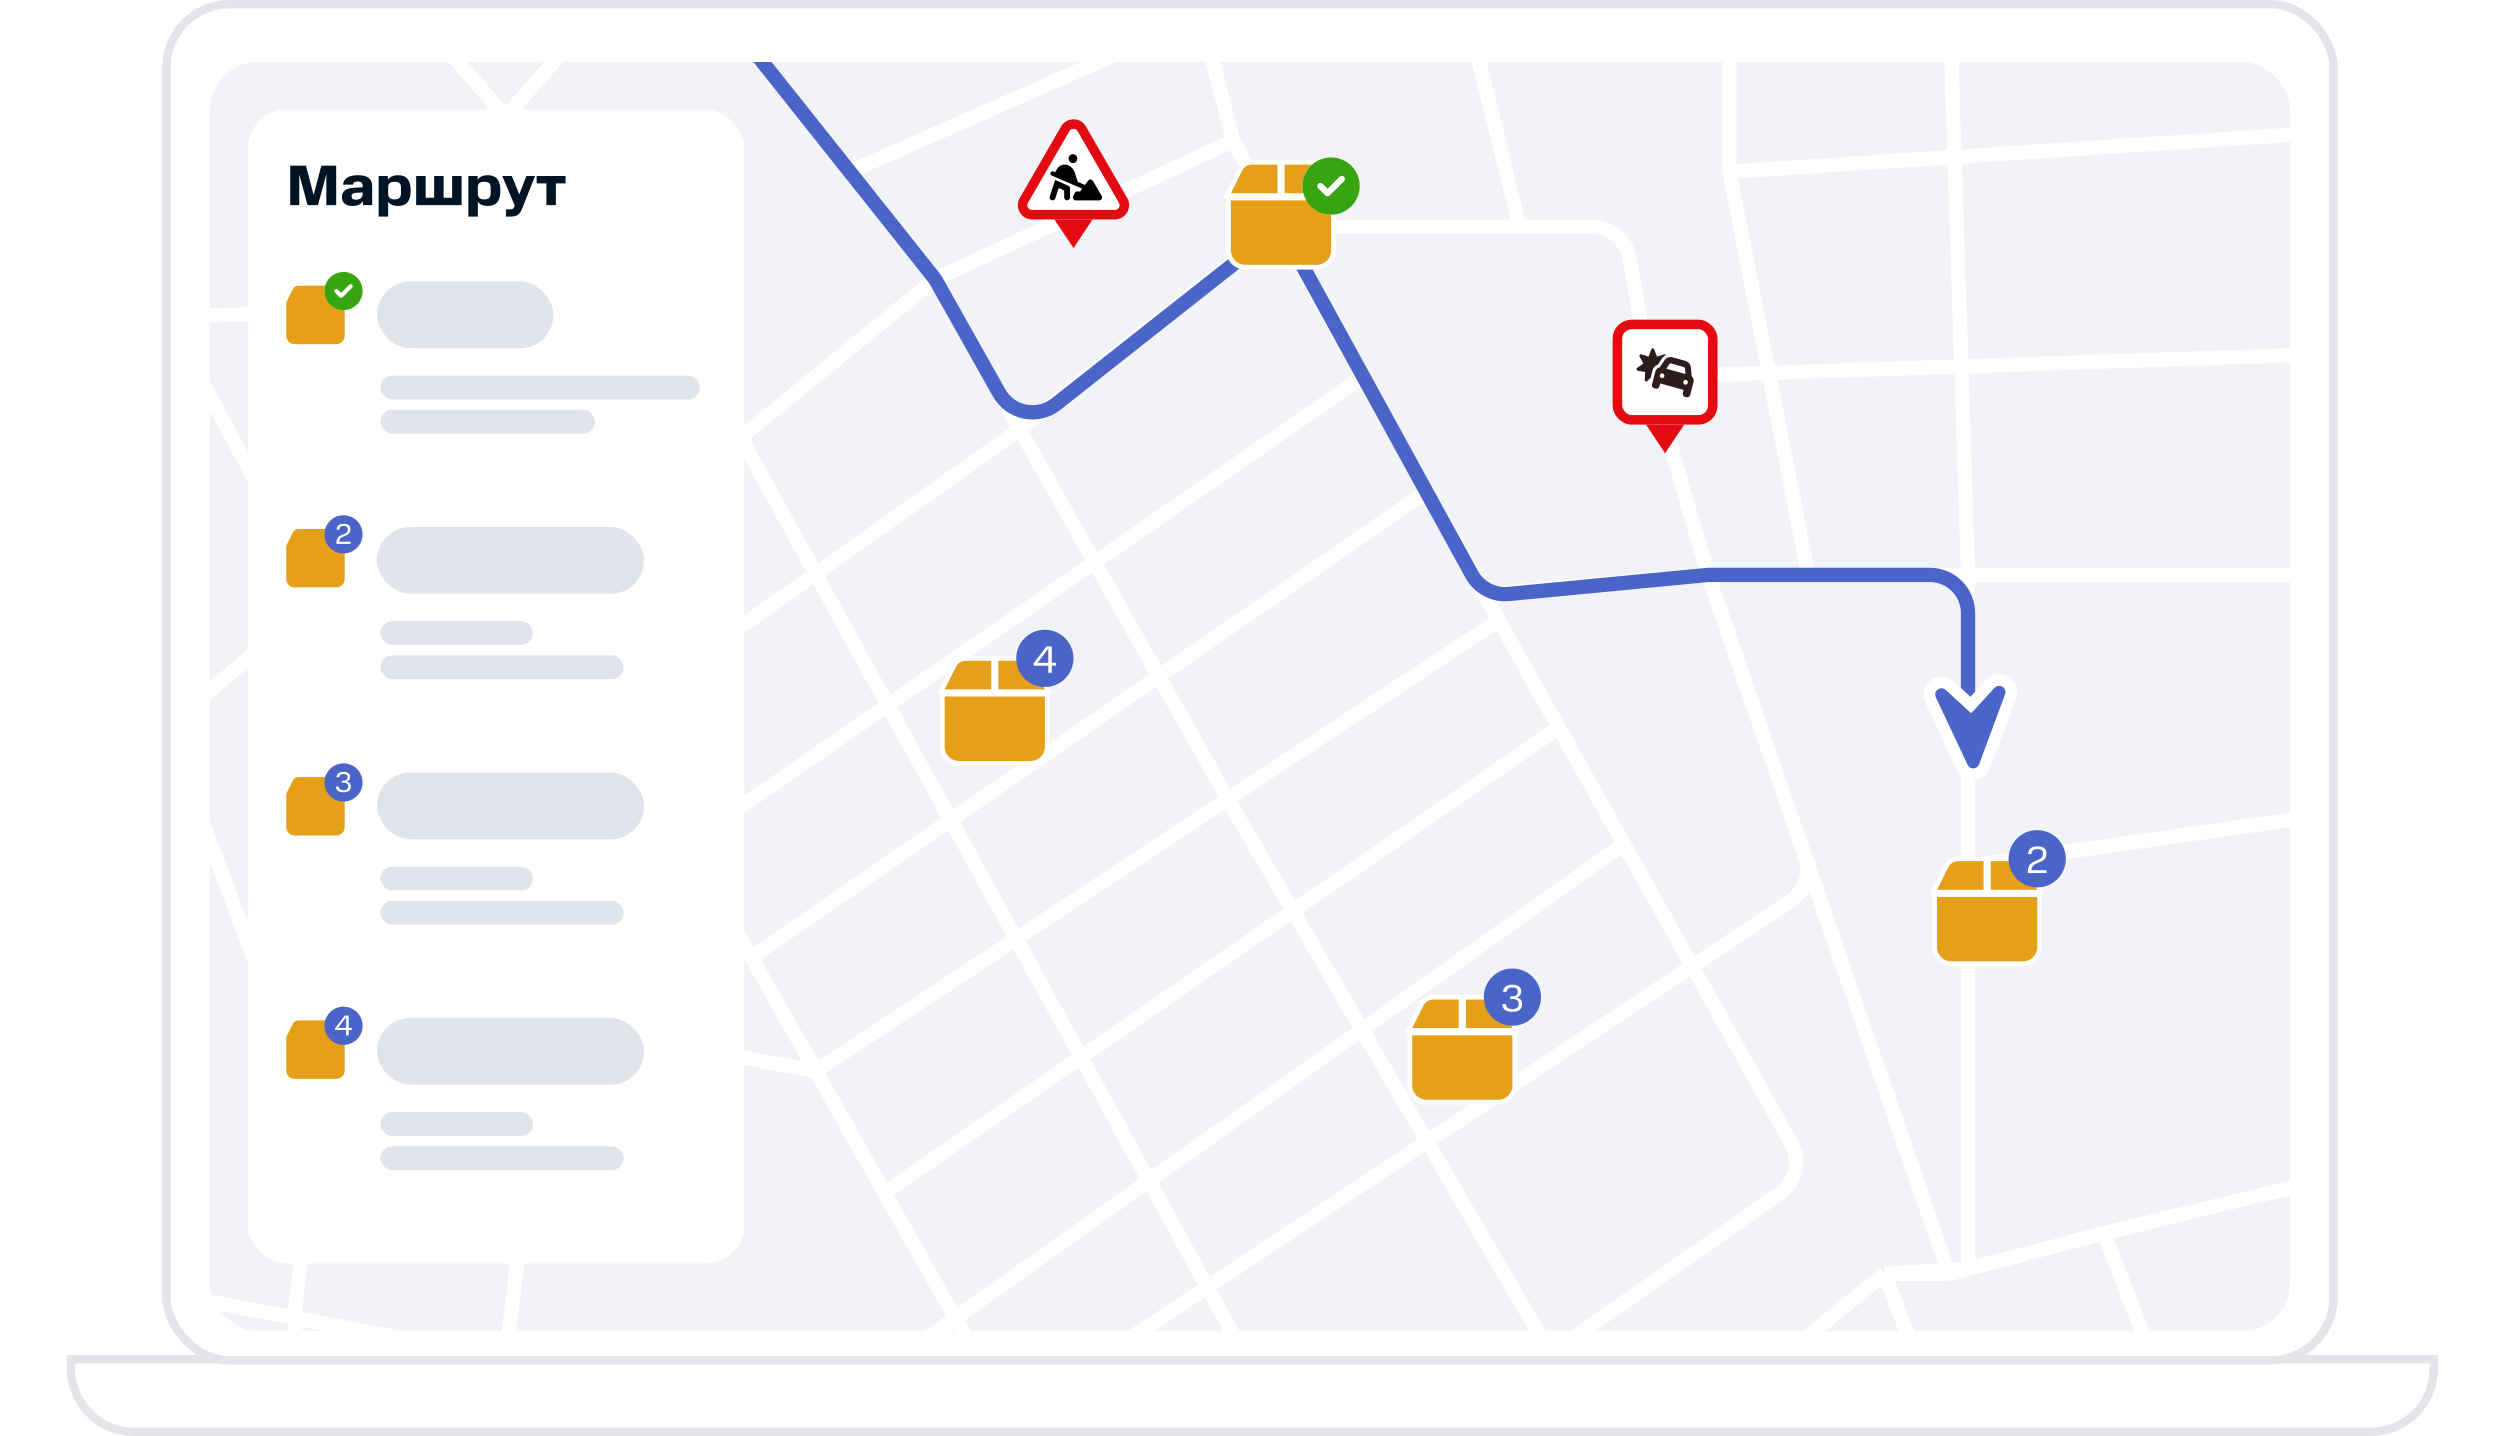 <?xml version="1.0"?>
<svg xmlns="http://www.w3.org/2000/svg" width="524" height="301" viewBox="0 0 524 301" fill="none">
<path d="M14.881 284.881H510.119V286.901C510.119 294.201 504.201 300.119 496.901 300.119H28.099C20.799 300.119 14.881 294.201 14.881 286.901V284.881Z" fill="white" stroke="#E3E5EB" stroke-width="1.762"/>
<rect x="34.881" y="0.881" width="454.238" height="284.238" rx="13.218" fill="white"/>
<rect x="34.881" y="0.881" width="454.238" height="284.238" rx="13.218" stroke="#E3E5EB" stroke-width="1.762"/>
<g clip-path="url(#clip0_4637_41894)">
<rect x="44" y="13" width="436" height="266" rx="10" fill="#F2F3F7"/>
<path d="M268 47.5L258.5 29.5M268 47.5L213.736 90M268 47.5L285.615 79M268 47.5H318.5M258.5 29.5L196 58.5M258.5 29.5L251.803 3.5M152 3.5L175.436 -12.274C177.086 -13.385 179.09 -13.841 181.058 -13.554L244.735 -4.268C247.924 -3.803 250.523 -1.469 251.327 1.653L251.803 3.5M152 3.5L144 -3.5M152 3.5L178 36M196 58.5L213.736 90M196 58.5L178 36M196 58.5L114.5 124.882M325 283.726L373.067 250.145C376.435 247.792 377.473 243.269 375.467 239.683L340.357 176.895M325 283.726V283.726C319.151 287.812 322.042 297 329.178 297H355.164C356.999 297 358.778 296.369 360.203 295.214L395 267M325 283.726L258.5 169.5L213.736 90M395 267H408.5M395 267L406.539 297.344C407.72 300.448 410.695 302.5 414.017 302.5H446.333C451.952 302.5 455.82 296.859 453.795 291.617L441 258.5M395 267L412.5 265.954M268 297L139.5 63M139.5 63L106 24.5M139.5 63L80.5 64.934M139.5 63L35.045 152.5M106 24.5L127.97 -0.749C132.475 -5.926 128.797 -14 121.934 -14H79.128C76.538 -14 75.151 -10.954 76.851 -9V-9M106 24.5L76.851 -9M-13 68L4 67.443M4 67.443L-13 24.5M4 67.443L35.045 66.425M-13 24.5L16.5 13.501M-13 24.5L35.045 152.5M76.851 -9L16.5 13.501M16.5 13.501L4 -3.5M54 203L35.045 152.5M54 203L213.736 90M54 203L76.851 207.199M171 224.5L157.5 200.697M171 224.5L314.133 130M171 224.5L185.393 250M171 224.5L114.5 214.118M80.5 64.934L35.045 66.425M80.5 64.934L114.5 124.882M251.803 3.5L178 36M285.615 79L144 176.895M285.615 79L299.035 103M144 176.895L157.5 200.697M144 176.895L114.5 124.882M157.5 200.697L299.035 103M299.035 103L311.058 124.5M314.133 130L326.715 152.5M314.133 130L311.058 124.5M185.393 250L326.715 152.5M185.393 250L211.92 297M326.715 152.5L340.357 176.895M340.357 176.895L173.778 295.03C172.003 296.289 169.792 296.77 167.655 296.364L106 284.636M61.703 276.21L-3.505 263.806C-8.434 262.868 -13 266.648 -13 271.665V298C-13 302.418 -9.418 306 -5 306H56.066C60.832 306 64.541 301.858 64.017 297.12L61.703 276.21ZM61.703 276.21L106 284.636M61.703 276.21L64.918 246.749C64.973 246.251 65.074 245.759 65.22 245.28L76.851 207.199M76.851 207.199L114.5 214.118M114.5 214.118L106 284.636M114.5 214.118L35.045 66.425M106 284.636L115.235 298.982C116.654 301.186 119.062 302.555 121.681 302.647L206.672 305.637C211.194 305.796 214.144 300.941 211.92 297V297M211.92 297L375.238 188.92C378.281 186.907 379.575 183.09 378.387 179.641L358 120.5M358 120.5L311.058 124.5M358 120.5L408.5 267M358 120.5L346 79M358 120.5H379M358 120.5H412.5M408.5 267L412.5 265.954M441 258.5L484 247.989M441 258.5L412.5 265.954M484 247.989L496.456 283.726M484 247.989L507.5 242.244M496.456 283.726L501.129 297.133C502.249 300.347 505.28 302.5 508.684 302.5H528.24C532.944 302.5 536.633 298.461 536.207 293.776L534 269.5M496.456 283.726L534 269.5M534 269.5L531.841 245.753C531.398 240.882 526.726 237.545 521.974 238.706L507.5 242.244M507.5 242.244L496.456 169.5M496.456 169.5V120.5M496.456 169.5L412.5 181.5M496.456 120.5L527.5 121M496.456 120.5H412.5M496.456 120.5L494.222 73.983M318.5 47.5L306 -3.5M318.5 47.5H333.663C337.537 47.5 340.854 50.276 341.537 54.089L346 79M346 79L494.222 73.983M379 120.5L362.5 36M379 120.5H412.5M362.5 36V9.5M362.5 36L491.987 27.466M412.5 120.5L408.75 4.242C408.611 -0.074 405.072 -3.5 400.754 -3.5H370.5C366.082 -3.5 362.5 0.082 362.5 4.5V9.5M412.5 120.5V151V181.5M362.5 9.5H530.5C534.09 9.5 537 6.59 537 3V3C537 -0.59 534.09 -3.5 530.5 -3.5H498.894C494.325 -3.5 490.683 0.32 490.903 4.884L491.987 27.466M537 24.5L491.987 27.466M491.987 27.466L494.222 73.983M412.5 265.954V181.5" stroke="white" stroke-width="3" stroke-linejoin="round"/>
<g filter="url(#filter0_d_4637_41894)">
<rect x="52" y="21" width="104" height="241.813" rx="8" fill="white"/>
<path d="M64.464 41L62.724 34.544V41H60.828V32.72H64.128L65.736 38.864L67.356 32.72H70.464V41H68.4V34.508L66.648 41H64.464ZM71.671 39.332C71.671 38.06 72.475 37.436 74.311 37.34L76.015 37.244V37.016C76.015 36.296 75.691 36.044 75.031 36.044C74.347 36.044 74.059 36.248 73.963 36.704H71.899C72.043 35.396 73.039 34.724 75.007 34.724C77.011 34.724 78.007 35.432 78.007 37.016V41H76.087V40.16C75.679 40.796 74.983 41.168 73.819 41.168C72.415 41.168 71.671 40.46 71.671 39.332ZM74.587 39.848C75.463 39.848 76.015 39.452 76.015 38.612V38.336L74.635 38.42C73.987 38.468 73.699 38.636 73.699 39.068V39.2C73.699 39.644 73.987 39.848 74.587 39.848ZM79.364 34.892H81.308V35.684C81.74 35.024 82.46 34.724 83.468 34.724C85.112 34.724 86.084 35.648 86.084 37.964C86.084 40.208 85.124 41.168 83.468 41.168C82.496 41.168 81.788 40.904 81.356 40.292V43.4H79.364V34.892ZM84.044 38.516V37.316C84.044 36.416 83.6 36.104 82.7 36.104C81.8 36.104 81.368 36.416 81.356 37.256V38.516C81.356 39.428 81.8 39.788 82.7 39.788C83.6 39.788 84.044 39.452 84.044 38.516ZM87.228 34.892H89.219V39.452H90.996V34.892H92.987V39.452H94.763V34.892H96.755V41H87.228V34.892ZM98.161 34.892H100.105V35.684C100.537 35.024 101.257 34.724 102.265 34.724C103.909 34.724 104.881 35.648 104.881 37.964C104.881 40.208 103.921 41.168 102.265 41.168C101.293 41.168 100.585 40.904 100.153 40.292V43.4H98.161V34.892ZM102.841 38.516V37.316C102.841 36.416 102.397 36.104 101.497 36.104C100.597 36.104 100.165 36.416 100.153 37.256V38.516C100.153 39.428 100.597 39.788 101.497 39.788C102.397 39.788 102.841 39.452 102.841 38.516ZM105.272 34.892H107.288L108.836 38.732L110.336 34.892H112.148L109.472 41.648C108.932 43.004 108.344 43.4 107 43.4H106.064V41.888H106.712C107.444 41.888 107.66 41.78 107.9 41.12L105.272 34.892ZM114.522 36.44H112.482V34.892H118.542V36.44H116.514V41H114.522V36.44Z" fill="#001424"/>
<rect x="79" y="57" width="37" height="14" rx="7" fill="#E1E5EB"/>
<rect x="79.727" y="76.727" width="67" height="5" rx="2.5" fill="#E1E5EB"/>
<rect x="79.727" y="83.9" width="45" height="5" rx="2.5" fill="#E1E5EB"/>
<path d="M60.94 58.374L60.94 58.374L60.939 58.376L59.553 61.152L59.191 61.875H59.5V62.25V68.375C59.5 69.616 60.509 70.625 61.75 70.625H70.5C71.741 70.625 72.75 69.616 72.75 68.375V62.25V61.875H73.059L72.697 61.152L71.311 58.376L71.311 58.376L71.31 58.374C71.001 57.764 70.376 57.375 69.688 57.375H66.562H66.188H66.062H65.688H62.562C61.874 57.375 61.249 57.764 60.94 58.374Z" fill="#E59F19" stroke="white"/>
<rect x="68" y="55" width="8" height="8" rx="4" fill="white"/>
<path d="M68 59C68 56.791 69.791 55 72 55C74.209 55 76 56.791 76 59C76 61.209 74.209 63 72 63C69.791 63 68 61.209 68 59ZM73.809 58.309C73.98 58.139 73.98 57.861 73.809 57.691C73.639 57.52 73.361 57.52 73.191 57.691L71.5 59.381L70.809 58.691C70.639 58.52 70.361 58.52 70.191 58.691C70.02 58.861 70.02 59.139 70.191 59.309L71.191 60.309C71.361 60.48 71.639 60.48 71.809 60.309L73.809 58.309Z" fill="#37A510"/>
<rect x="79" y="108.453" width="56" height="14" rx="7" fill="#E1E5EB"/>
<rect x="79.727" y="128.18" width="32" height="5" rx="2.5" fill="#E1E5EB"/>
<rect x="79.727" y="135.353" width="51" height="5" rx="2.5" fill="#E1E5EB"/>
<path d="M60.94 109.374L60.94 109.374L60.939 109.376L59.553 112.152L59.191 112.875H59.5V113.25V119.375C59.5 120.616 60.509 121.625 61.75 121.625H70.5C71.741 121.625 72.75 120.616 72.75 119.375V113.25V112.875H73.059L72.697 112.152L71.311 109.376L71.311 109.376L71.31 109.374C71.001 108.764 70.376 108.375 69.688 108.375H66.562H66.188H66.062H65.688H62.562C61.874 108.375 61.249 108.764 60.94 109.374Z" fill="#E59F19" stroke="white"/>
<circle cx="72" cy="110" r="4" fill="#4A64C8"/>
<path d="M70.516 111.772C70.516 109.654 72.892 110.344 72.892 109.048V108.856C72.892 108.424 72.58 108.232 72.052 108.232C71.44 108.232 71.152 108.43 71.11 109.024H70.552C70.6 108.13 71.152 107.794 72.052 107.794C72.91 107.794 73.45 108.106 73.45 108.946C73.45 110.698 71.146 110.002 71.086 111.544H73.474V112H70.516V111.772Z" fill="white"/>
<rect x="79" y="159.907" width="56" height="14" rx="7" fill="#E1E5EB"/>
<rect x="79.727" y="179.633" width="32" height="5" rx="2.5" fill="#E1E5EB"/>
<rect x="79.727" y="186.807" width="51" height="5" rx="2.5" fill="#E1E5EB"/>
<path d="M60.94 161.374L60.94 161.374L60.939 161.376L59.553 164.152L59.191 164.875H59.5V165.25V171.375C59.5 172.616 60.509 173.625 61.75 173.625H70.5C71.741 173.625 72.75 172.616 72.75 171.375V165.25V164.875H73.059L72.697 164.152L71.311 161.376L71.311 161.376L71.31 161.374C71.001 160.764 70.376 160.375 69.688 160.375H66.562H66.188H66.062H65.688H62.562C61.874 160.375 61.249 160.764 60.94 161.374Z" fill="#E59F19" stroke="white"/>
<circle cx="72" cy="162" r="4" fill="#4A64C8"/>
<path d="M70.403 162.854H70.973C71.015 163.346 71.333 163.628 72.005 163.628C72.659 163.628 72.971 163.37 72.971 162.932V162.722C72.971 162.26 72.593 162.05 72.035 162.05H71.651V161.618H72.035C72.497 161.618 72.833 161.432 72.833 161.024V160.826C72.833 160.394 72.539 160.232 72.017 160.232C71.459 160.232 71.171 160.406 71.099 160.91H70.529C70.607 160.142 71.117 159.794 72.005 159.794C72.863 159.794 73.385 160.118 73.385 160.862C73.385 161.372 73.121 161.69 72.641 161.804C73.187 161.912 73.523 162.242 73.523 162.818C73.523 163.688 72.989 164.066 72.005 164.066C70.991 164.066 70.457 163.676 70.403 162.854Z" fill="white"/>
<rect x="79" y="211.36" width="56" height="14" rx="7" fill="#E1E5EB"/>
<rect x="79.727" y="231.087" width="32" height="5" rx="2.5" fill="#E1E5EB"/>
<rect x="79.727" y="238.26" width="51" height="5" rx="2.5" fill="#E1E5EB"/>
<path d="M60.94 212.374L60.94 212.374L60.939 212.376L59.553 215.152L59.191 215.875H59.5V216.25V222.375C59.5 223.616 60.509 224.625 61.75 224.625H70.5C71.741 224.625 72.75 223.616 72.75 222.375V216.25V215.875H73.059L72.697 215.152L71.311 212.376L71.311 212.376L71.31 212.374C71.001 211.764 70.376 211.375 69.688 211.375H66.562H66.188H66.062H65.688H62.562C61.874 211.375 61.249 211.764 60.94 212.374Z" fill="#E59F19" stroke="white"/>
<circle cx="72" cy="213" r="4" fill="#4A64C8"/>
<path d="M70.228 213.536L72.268 210.86H73.09V213.446H73.75V213.89H73.09V215H72.538V213.89H70.228V213.536ZM70.834 213.446H72.538V211.214L70.834 213.446Z" fill="white"/>
</g>
<path d="M145.5 -5L195.602 58C195.867 58.333 196.105 58.686 196.313 59.057L209.415 82.348C211.823 86.63 217.486 87.75 221.343 84.707L261.077 53.357C264.961 50.292 270.668 51.453 273.047 55.791L308.467 120.381C310.004 123.184 313.062 124.803 316.244 124.498L358 120.5H404.5C408.918 120.5 412.5 124.082 412.5 128.5V149.5" stroke="#4A64C8" stroke-width="3"/>
<g filter="url(#filter1_d_4637_41894)">
<path d="M297.93 208.516L297.93 208.516L297.929 208.519L295.553 213.277L295.191 214H296H305.75H306.25V213.5V207.5V207H305.75H300.392C299.349 207 298.399 207.59 297.93 208.516ZM306.75 213.5V214H307.25H317H317.809L317.447 213.277L315.071 208.519L315.07 208.516C314.601 207.59 313.651 207 312.608 207H307.25H306.75V207.5V213.5ZM317.5 215V214.5H317H296H295.5V215V225.5C295.5 227.431 297.069 229 299 229H314C315.931 229 317.5 227.431 317.5 225.5V215Z" fill="#E59F19" stroke="white"/>
<circle cx="317" cy="207" r="6" fill="#4A64C8"/>
<path d="M314.871 208.472H315.631C315.687 209.128 316.111 209.504 317.007 209.504C317.879 209.504 318.295 209.16 318.295 208.576V208.296C318.295 207.68 317.791 207.4 317.047 207.4H316.535V206.824H317.047C317.663 206.824 318.111 206.576 318.111 206.032V205.768C318.111 205.192 317.719 204.976 317.023 204.976C316.279 204.976 315.895 205.208 315.799 205.88H315.039C315.143 204.856 315.823 204.392 317.007 204.392C318.151 204.392 318.847 204.824 318.847 205.816C318.847 206.496 318.495 206.92 317.855 207.072C318.583 207.216 319.031 207.656 319.031 208.424C319.031 209.584 318.319 210.088 317.007 210.088C315.655 210.088 314.943 209.568 314.871 208.472Z" fill="white"/>
</g>
<g filter="url(#filter2_d_4637_41894)">
<path d="M259.93 33.516L259.93 33.516L259.929 33.519L257.553 38.277L257.191 39H258H267.75H268.25V38.5V32.5V32H267.75H262.392C261.349 32 260.399 32.59 259.93 33.516ZM268.75 38.5V39H269.25H279H279.809L279.447 38.277L277.071 33.519L277.07 33.516C276.601 32.59 275.651 32 274.608 32H269.25H268.75V32.5V38.5ZM279.5 40V39.5H279H258H257.5V40V50.5C257.5 52.431 259.069 54 261 54H276C277.931 54 279.5 52.431 279.5 50.5V40Z" fill="#E59F19" stroke="white"/>
<rect x="273" y="31" width="12" height="12" rx="6" fill="white"/>
<path d="M273 37C273 33.686 275.686 31 279 31C282.314 31 285 33.686 285 37C285 40.314 282.314 43 279 43C275.686 43 273 40.314 273 37ZM281.714 35.964C281.97 35.709 281.97 35.291 281.714 35.036C281.459 34.781 281.041 34.781 280.786 35.036L278.25 37.572L277.214 36.536C276.959 36.281 276.541 36.281 276.286 36.536C276.03 36.791 276.03 37.209 276.286 37.464L277.786 38.964C278.041 39.219 278.459 39.219 278.714 38.964L281.714 35.964Z" fill="#37A510"/>
</g>
<g filter="url(#filter3_d_4637_41894)">
<path d="M199.93 137.516L199.93 137.516L199.929 137.519L197.553 142.277L197.191 143H198H207.75H208.25V142.5V136.5V136H207.75H202.392C201.349 136 200.399 136.59 199.93 137.516ZM208.75 142.5V143H209.25H219H219.809L219.447 142.277L217.071 137.519L217.07 137.516C216.601 136.59 215.651 136 214.608 136H209.25H208.75V136.5V142.5ZM219.5 144V143.5H219H198H197.5V144V154.5C197.5 156.431 199.069 158 201 158H216C217.931 158 219.5 156.431 219.5 154.5V144Z" fill="#E59F19" stroke="white"/>
<circle cx="219" cy="136" r="6" fill="#4A64C8"/>
<path d="M216.638 137.048L219.358 133.48H220.454V136.928H221.334V137.52H220.454V139H219.718V137.52H216.638V137.048ZM217.446 136.928H219.718V133.952L217.446 136.928Z" fill="white"/>
</g>
<g filter="url(#filter4_d_4637_41894)">
<path d="M407.93 179.516L407.93 179.516L407.929 179.519L405.553 184.277L405.191 185H406H415.75H416.25V184.5V178.5V178H415.75H410.392C409.349 178 408.399 178.59 407.93 179.516ZM416.75 184.5V185H417.25H427H427.809L427.447 184.277L425.071 179.519L425.07 179.516C424.601 178.59 423.651 178 422.608 178H417.25H416.75V178.5V184.5ZM427.5 186V185.5H427H406H405.5V186V196.5C405.5 198.431 407.069 200 409 200H424C425.931 200 427.5 198.431 427.5 196.5V186Z" fill="#E59F19" stroke="white"/>
<circle cx="427" cy="178" r="6" fill="#4A64C8"/>
<path d="M425.021 180.696C425.021 177.872 428.189 178.792 428.189 177.064V176.808C428.189 176.232 427.773 175.976 427.069 175.976C426.253 175.976 425.869 176.24 425.813 177.032H425.069C425.133 175.84 425.869 175.392 427.069 175.392C428.213 175.392 428.933 175.808 428.933 176.928C428.933 179.264 425.861 178.336 425.781 180.392H428.965V181H425.021V180.696Z" fill="white"/>
</g>
<g filter="url(#filter5_d_4637_41894)">
<path d="M411.291 157.557C411.291 157.558 411.291 157.558 411.291 157.559C411.727 158.489 412.679 159.058 413.696 159.015C414.713 158.973 415.614 158.325 415.969 157.362C415.969 157.361 415.969 157.361 415.97 157.36L421.407 142.692C421.407 142.692 421.407 142.692 421.407 142.692C421.407 142.691 421.407 142.691 421.407 142.691C421.832 141.548 421.382 140.277 420.355 139.644C419.317 139.004 417.977 139.2 417.158 140.091L413.085 144.522L408.655 140.449C407.76 139.627 406.414 139.557 405.438 140.269C404.453 140.987 404.123 142.301 404.639 143.398C404.639 143.399 404.64 143.399 404.64 143.399L411.291 157.557Z" fill="#4A64C8" stroke="white" stroke-width="2.445"/>
</g>
<g filter="url(#filter6_d_4637_41894)">
<rect x="339" y="64" width="20" height="20" rx="3" fill="white"/>
<rect x="339" y="64" width="20" height="20" rx="3" stroke="#E30A11" stroke-width="2"/>
<g clip-path="url(#clip1_4637_41894)">
<path d="M346.421 69C346.553 69 346.668 69.064 346.718 69.209L347.303 70.742L348.817 70.263C348.942 70.224 349.077 70.267 349.159 70.374C349.169 70.386 349.177 70.398 349.185 70.411C348.844 70.582 348.544 70.843 348.319 71.183L347.504 72.41C346.961 72.594 346.513 73.052 346.354 73.672L345.958 75.206L345.256 75.88C345.16 75.973 345.019 75.994 344.902 75.936C344.785 75.876 344.714 75.749 344.723 75.612L344.834 73.967L343.27 73.714C343.141 73.693 343.037 73.594 343.008 73.461C342.979 73.328 343.03 73.189 343.138 73.113L344.442 72.178L343.656 70.745C343.592 70.627 343.603 70.48 343.684 70.374C343.765 70.267 343.901 70.224 344.025 70.263L345.54 70.742L346.125 69.209C346.175 69.064 346.29 69 346.421 69ZM350.563 70.9L353.261 71.635C353.911 71.834 354.381 72.422 354.434 73.121L354.572 74.86C354.914 75.14 355.081 75.612 354.962 76.077L354.261 78.8C354.17 79.153 353.804 79.346 353.482 79.269L353.175 79.184C352.835 79.089 352.634 78.724 352.724 78.371L352.889 77.729L347.969 76.357L347.806 76.997C347.697 77.352 347.364 77.561 347.026 77.466L346.718 77.381C346.378 77.285 346.177 76.922 346.268 76.568L346.968 73.844C347.088 73.38 347.46 73.059 347.89 72.994L348.842 71.56C349.224 70.982 349.915 70.719 350.563 70.9ZM350.235 72.182C350.104 72.144 349.966 72.198 349.891 72.312L349.248 73.281L353.257 74.4L353.165 73.21C353.155 73.088 353.062 72.972 352.931 72.934L350.235 72.182ZM348.258 75.235C348.512 75.306 348.775 75.148 348.842 74.883C348.912 74.618 348.761 74.346 348.506 74.273C348.234 74.203 347.989 74.36 347.921 74.626C347.852 74.891 348.003 75.165 348.258 75.235ZM353.424 75.648C353.169 75.577 352.909 75.735 352.839 76C352.771 76.265 352.923 76.537 353.177 76.609C353.432 76.68 353.694 76.522 353.762 76.257C353.83 75.992 353.679 75.718 353.424 75.648Z" fill="#2C1C1D"/>
</g>
<path d="M349 91L345 85H353L349 91Z" fill="#E30A11"/>
</g>
<g filter="url(#filter7_d_4637_41894)">
<path d="M226.732 23L235.392 38C236.162 39.333 235.2 41 233.66 41H216.34C214.8 41 213.838 39.333 214.608 38L223.268 23C224.038 21.667 225.962 21.667 226.732 23Z" fill="white" stroke="#E30A11" stroke-width="2"/>
<g clip-path="url(#clip2_4637_41894)">
<path d="M223.972 29.25C223.972 29.001 224.069 28.763 224.241 28.587C224.413 28.411 224.646 28.312 224.889 28.312C225.132 28.312 225.365 28.411 225.537 28.587C225.709 28.763 225.806 29.001 225.806 29.25C225.806 29.499 225.709 29.737 225.537 29.913C225.365 30.089 225.132 30.188 224.889 30.188C224.646 30.188 224.413 30.089 224.241 29.913C224.069 29.737 223.972 29.499 223.972 29.25ZM220.187 32.195C220.285 31.957 220.552 31.844 220.787 31.943L221.159 32.102L221.597 31.357C221.908 30.824 222.469 30.5 223.075 30.5C224.056 30.5 224.927 31.143 225.238 32.096L225.899 34.121L227.414 34.768L228.067 33.877C228.189 33.711 228.384 33.617 228.586 33.627C228.789 33.637 228.974 33.752 229.079 33.93L230.912 37.055C231.025 37.248 231.029 37.488 230.92 37.684C230.811 37.879 230.609 38 230.389 38H225.5C225.288 38 225.091 37.889 224.981 37.703C224.87 37.518 224.858 37.289 224.954 37.096L225.259 36.471C225.363 36.26 225.574 36.125 225.806 36.125H226.417L226.846 35.539L220.435 32.809C220.202 32.709 220.092 32.435 220.189 32.195H220.187ZM221.768 33.988L223.907 34.926C224.133 35.023 224.278 35.25 224.278 35.5V37.375C224.278 37.721 224.005 38 223.667 38C223.329 38 223.056 37.721 223.056 37.375V35.912L221.898 35.404L221.192 37.572C221.085 37.9 220.739 38.076 220.418 37.967C220.097 37.857 219.926 37.504 220.031 37.178L220.947 34.365L221.157 33.721L221.768 33.988Z" fill="black"/>
</g>
<path d="M225 48L221 42H229L225 48Z" fill="#E30A11"/>
</g>
</g>
<defs>
<filter id="filter0_d_4637_41894" x="44" y="15" width="120" height="257.813" filterUnits="userSpaceOnUse" color-interpolation-filters="sRGB">
<feFlood flood-opacity="0" result="BackgroundImageFix"/>
<feColorMatrix in="SourceAlpha" type="matrix" values="0 0 0 0 0 0 0 0 0 0 0 0 0 0 0 0 0 0 127 0" result="hardAlpha"/>
<feOffset dy="2"/>
<feGaussianBlur stdDeviation="4"/>
<feComposite in2="hardAlpha" operator="out"/>
<feColorMatrix type="matrix" values="0 0 0 0 0 0 0 0 0 0 0 0 0 0 0 0 0 0 0.1 0"/>
<feBlend mode="normal" in2="BackgroundImageFix" result="effect1_dropShadow_4637_41894"/>
<feBlend mode="normal" in="SourceGraphic" in2="effect1_dropShadow_4637_41894" result="shape"/>
</filter>
<filter id="filter1_d_4637_41894" x="286.383" y="195" width="44.617" height="45" filterUnits="userSpaceOnUse" color-interpolation-filters="sRGB">
<feFlood flood-opacity="0" result="BackgroundImageFix"/>
<feColorMatrix in="SourceAlpha" type="matrix" values="0 0 0 0 0 0 0 0 0 0 0 0 0 0 0 0 0 0 127 0" result="hardAlpha"/>
<feOffset dy="2"/>
<feGaussianBlur stdDeviation="4"/>
<feComposite in2="hardAlpha" operator="out"/>
<feColorMatrix type="matrix" values="0 0 0 0 0 0 0 0 0 0 0 0 0 0 0 0 0 0 0.15 0"/>
<feBlend mode="normal" in2="BackgroundImageFix" result="effect1_dropShadow_4637_41894"/>
<feBlend mode="normal" in="SourceGraphic" in2="effect1_dropShadow_4637_41894" result="shape"/>
</filter>
<filter id="filter2_d_4637_41894" x="248.383" y="25" width="44.617" height="40" filterUnits="userSpaceOnUse" color-interpolation-filters="sRGB">
<feFlood flood-opacity="0" result="BackgroundImageFix"/>
<feColorMatrix in="SourceAlpha" type="matrix" values="0 0 0 0 0 0 0 0 0 0 0 0 0 0 0 0 0 0 127 0" result="hardAlpha"/>
<feOffset dy="2"/>
<feGaussianBlur stdDeviation="4"/>
<feComposite in2="hardAlpha" operator="out"/>
<feColorMatrix type="matrix" values="0 0 0 0 0 0 0 0 0 0 0 0 0 0 0 0 0 0 0.15 0"/>
<feBlend mode="normal" in2="BackgroundImageFix" result="effect1_dropShadow_4637_41894"/>
<feBlend mode="normal" in="SourceGraphic" in2="effect1_dropShadow_4637_41894" result="shape"/>
</filter>
<filter id="filter3_d_4637_41894" x="188.383" y="124" width="44.617" height="45" filterUnits="userSpaceOnUse" color-interpolation-filters="sRGB">
<feFlood flood-opacity="0" result="BackgroundImageFix"/>
<feColorMatrix in="SourceAlpha" type="matrix" values="0 0 0 0 0 0 0 0 0 0 0 0 0 0 0 0 0 0 127 0" result="hardAlpha"/>
<feOffset dy="2"/>
<feGaussianBlur stdDeviation="4"/>
<feComposite in2="hardAlpha" operator="out"/>
<feColorMatrix type="matrix" values="0 0 0 0 0 0 0 0 0 0 0 0 0 0 0 0 0 0 0.15 0"/>
<feBlend mode="normal" in2="BackgroundImageFix" result="effect1_dropShadow_4637_41894"/>
<feBlend mode="normal" in="SourceGraphic" in2="effect1_dropShadow_4637_41894" result="shape"/>
</filter>
<filter id="filter4_d_4637_41894" x="396.383" y="166" width="44.617" height="45" filterUnits="userSpaceOnUse" color-interpolation-filters="sRGB">
<feFlood flood-opacity="0" result="BackgroundImageFix"/>
<feColorMatrix in="SourceAlpha" type="matrix" values="0 0 0 0 0 0 0 0 0 0 0 0 0 0 0 0 0 0 127 0" result="hardAlpha"/>
<feOffset dy="2"/>
<feGaussianBlur stdDeviation="4"/>
<feComposite in2="hardAlpha" operator="out"/>
<feColorMatrix type="matrix" values="0 0 0 0 0 0 0 0 0 0 0 0 0 0 0 0 0 0 0.15 0"/>
<feBlend mode="normal" in2="BackgroundImageFix" result="effect1_dropShadow_4637_41894"/>
<feBlend mode="normal" in="SourceGraphic" in2="effect1_dropShadow_4637_41894" result="shape"/>
</filter>
<filter id="filter5_d_4637_41894" x="385.48" y="125.74" width="54.494" height="54.494" filterUnits="userSpaceOnUse" color-interpolation-filters="sRGB">
<feFlood flood-opacity="0" result="BackgroundImageFix"/>
<feColorMatrix in="SourceAlpha" type="matrix" values="0 0 0 0 0 0 0 0 0 0 0 0 0 0 0 0 0 0 127 0" result="hardAlpha"/>
<feOffset dy="3.26"/>
<feGaussianBlur stdDeviation="3.26"/>
<feComposite in2="hardAlpha" operator="out"/>
<feColorMatrix type="matrix" values="0 0 0 0 0 0 0 0 0 0 0 0 0 0 0 0 0 0 0.15 0"/>
<feBlend mode="normal" in2="BackgroundImageFix" result="effect1_dropShadow_4637_41894"/>
<feBlend mode="normal" in="SourceGraphic" in2="effect1_dropShadow_4637_41894" result="shape"/>
</filter>
<filter id="filter6_d_4637_41894" x="330" y="59" width="38" height="44" filterUnits="userSpaceOnUse" color-interpolation-filters="sRGB">
<feFlood flood-opacity="0" result="BackgroundImageFix"/>
<feColorMatrix in="SourceAlpha" type="matrix" values="0 0 0 0 0 0 0 0 0 0 0 0 0 0 0 0 0 0 127 0" result="hardAlpha"/>
<feOffset dy="4"/>
<feGaussianBlur stdDeviation="4"/>
<feComposite in2="hardAlpha" operator="out"/>
<feColorMatrix type="matrix" values="0 0 0 0 0 0 0 0 0 0 0 0 0 0 0 0 0 0 0.15 0"/>
<feBlend mode="normal" in2="BackgroundImageFix" result="effect1_dropShadow_4637_41894"/>
<feBlend mode="normal" in="SourceGraphic" in2="effect1_dropShadow_4637_41894" result="shape"/>
</filter>
<filter id="filter7_d_4637_41894" x="205" y="17" width="40" height="43" filterUnits="userSpaceOnUse" color-interpolation-filters="sRGB">
<feFlood flood-opacity="0" result="BackgroundImageFix"/>
<feColorMatrix in="SourceAlpha" type="matrix" values="0 0 0 0 0 0 0 0 0 0 0 0 0 0 0 0 0 0 127 0" result="hardAlpha"/>
<feOffset dy="4"/>
<feGaussianBlur stdDeviation="4"/>
<feComposite in2="hardAlpha" operator="out"/>
<feColorMatrix type="matrix" values="0 0 0 0 0 0 0 0 0 0 0 0 0 0 0 0 0 0 0.15 0"/>
<feBlend mode="normal" in2="BackgroundImageFix" result="effect1_dropShadow_4637_41894"/>
<feBlend mode="normal" in="SourceGraphic" in2="effect1_dropShadow_4637_41894" result="shape"/>
</filter>
<clipPath id="clip0_4637_41894">
<rect x="44" y="13" width="436" height="266" rx="10" fill="white"/>
</clipPath>
<clipPath id="clip1_4637_41894">
<rect width="12" height="12" fill="white" transform="translate(343 68)"/>
</clipPath>
<clipPath id="clip2_4637_41894">
<rect width="11" height="10" fill="white" transform="translate(220 28)"/>
</clipPath>
</defs>
</svg>
